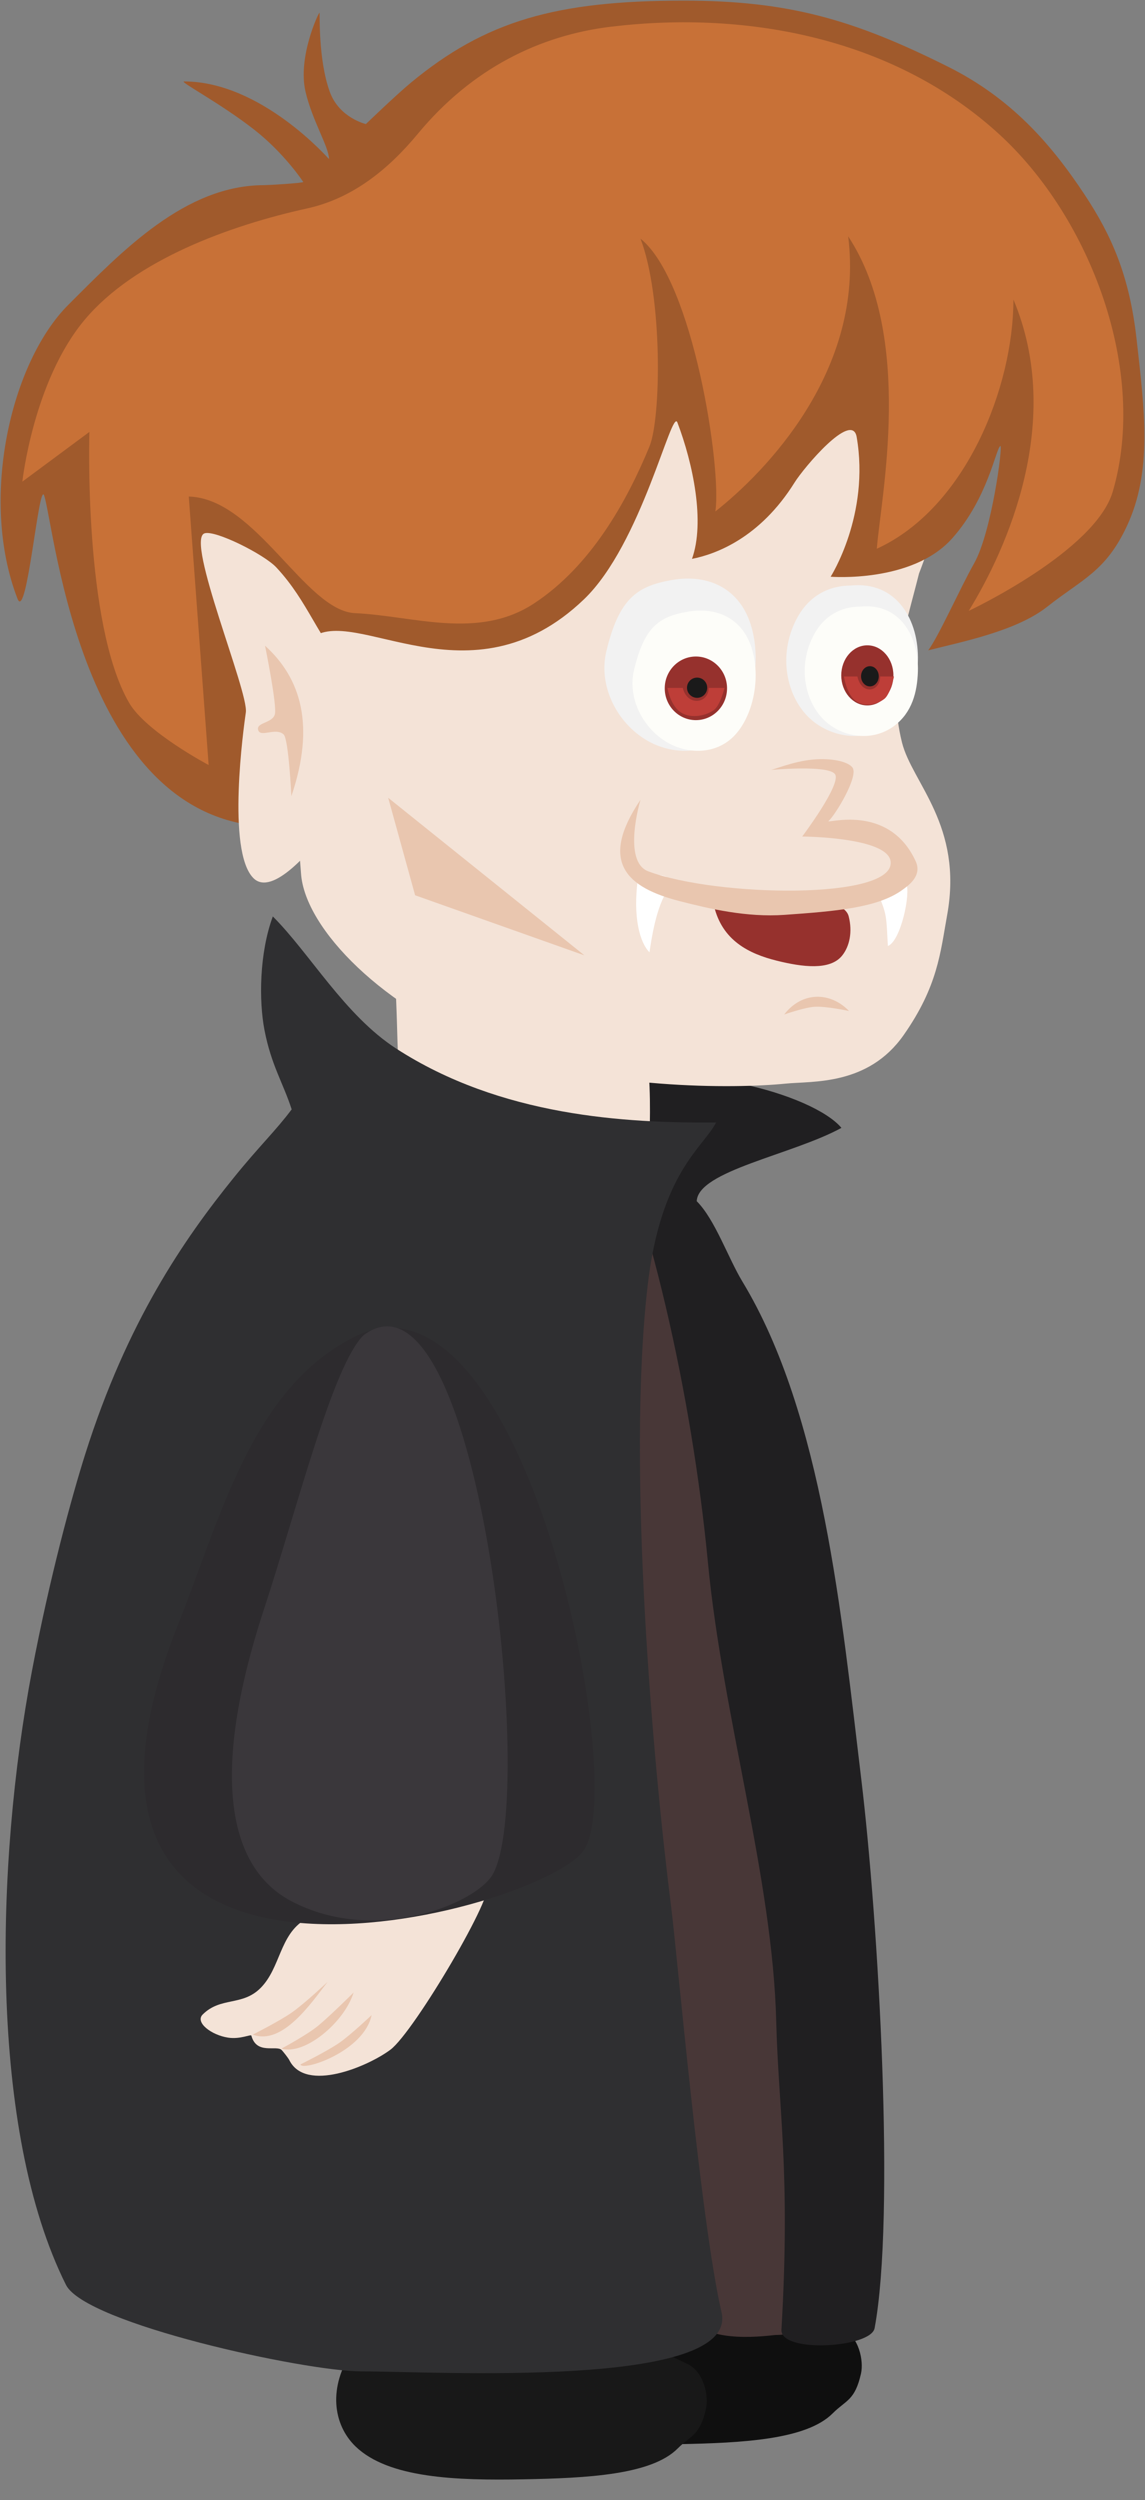<?xml version="1.0" encoding="UTF-8" standalone="no"?>
<!-- Created with Inkscape (http://www.inkscape.org/) -->

<svg
   xmlns:dc="http://purl.org/dc/elements/1.1/"
   xmlns:cc="http://creativecommons.org/ns#"
   xmlns:rdf="http://www.w3.org/1999/02/22-rdf-syntax-ns#"
   xmlns:svg="http://www.w3.org/2000/svg"
   xmlns="http://www.w3.org/2000/svg"
   xmlns:sodipodi="http://sodipodi.sourceforge.net/DTD/sodipodi-0.dtd"
   xmlns:inkscape="http://www.inkscape.org/namespaces/inkscape"
   width="329.268"
   height="718.388"
   id="svg2"
   version="1.1"
   inkscape:version="0.48.4 r9939"
   sodipodi:docname="character.svg">
  <rect width="100%" height="100%" fill="#808080" stroke="none"/>
  <defs
     id="defs4" />
  <sodipodi:namedview
     id="base"
     pagecolor="#ffffff"
     bordercolor="#666666"
     borderopacity="1.0"
     inkscape:pageopacity="0.0"
     inkscape:pageshadow="2"
     inkscape:zoom="0.7"
     inkscape:cx="162.21232"
     inkscape:cy="360.74109"
     inkscape:document-units="px"
     inkscape:current-layer="layer2"
     showgrid="false"
     inkscape:window-width="911"
     inkscape:window-height="1041"
     inkscape:window-x="64"
     inkscape:window-y="0"
     inkscape:window-maximized="0"
     fit-margin-top="0"
     fit-margin-left="0"
     fit-margin-right="0"
     fit-margin-bottom="0" />
  <g
     inkscape:groupmode="layer"
     id="layer2"
     inkscape:label="Line"
     transform="translate(-211.821,-227.387)"
     style="display:inline">
    <path
       sodipodi:nodetypes="csssssssc"
       inkscape:connector-curvature="0"
       id="path3847"
       d="m 357.812,892.679 c -7.138,10.492 -5.657,21.278 0.812,27.537 9.455,9.149 28.96,9.83 48.382,9.46 18.353,-0.35 36.697,-1.281 44.249,-8.833 3.874,-3.874 6.413,-3.655 8.166,-11.469 0.799,-3.562 -0.498,-10.582 -5.425,-12.889 -9.396,-4.4 -16.53,-8.72 -32.974,-8.72 -7.383,0 -14.718,-0.309 -22.341,0.961 -13.441,2.24 -29.682,5.987 -40.867,3.953 z"
       style="fill:#0f0f0f;fill-opacity:1;stroke:none" />
    <path
       style="fill:#483737;fill-opacity:1;stroke:none"
       d="m 404.867,565.712 c -13.762,8.138 -16.815,31.692 -20.001,56.425 -3.19,24.768 10.153,81.777 6.563,107.192 -2.923,20.693 5.044,41.803 3.637,74.56 -1.223,28.474 5.423,63.844 15.306,88.654 3.563,8.945 23.45,5.759 24.55,5.759 26.171,0 15.254,-54.609 14.094,-76.227 -2.116,-39.423 -17.228,-202.52 -44.15,-256.362 z"
       id="path3849"
       inkscape:connector-curvature="0"
       sodipodi:nodetypes="cssssssc" />
    <path
       style="fill:#201f21;fill-opacity:1;stroke:none"
       d="m 453.793,551.462 c -14.142,7.733 -41.255,12.337 -41.615,21.068 5.267,5.267 9.005,16.275 13.142,23.105 23.177,38.264 28.559,96.475 34.155,142.764 4.993,41.304 9.844,125.803 3.858,157.952 -1.053,5.656 -27.188,7.27 -26.79,0.429 2.642,-45.357 -0.876,-63.378 -1.5,-88.513 -1.024,-41.231 -15.396,-87.505 -19.657,-132.066 -4.573,-47.828 -16.978,-103.042 -32.721,-136.525 25.585,-8.495 63.047,2.128 71.129,11.787 z"
       id="path3811"
       inkscape:connector-curvature="0"
       sodipodi:nodetypes="ccsssssscc" />
    <path
       style="fill:#f4e3d7;fill-opacity:1;stroke:none"
       d="m 325.447,509.839 c 1.059,13.545 -0.019,32.945 4.377,46.133 0.215,0.645 66.97,28.775 68.019,27.726 0.654,-0.654 0,-5.961 0,-6.947 0,-12.774 2.721,-39.62 -1.337,-51.795 -0.383,-1.149 -24.921,-3.752 -27.932,-4.957 -11.631,-4.652 -37.311,-13.332 -43.127,-10.16 z"
       id="path3819"
       inkscape:connector-curvature="0"
       sodipodi:nodetypes="csssssc" />
    <path
       style="fill:#181818;fill-opacity:1;stroke:none"
       d="m 313.234,902.776 c -7.138,10.492 -5.657,21.278 0.812,27.537 9.455,9.149 28.96,9.83 48.382,9.46 18.353,-0.35 36.697,-1.281 44.249,-8.833 3.874,-3.874 6.413,-3.655 8.166,-11.469 0.799,-3.562 -0.498,-10.582 -5.425,-12.889 -9.396,-4.4 -16.53,-8.72 -32.974,-8.72 -7.383,0 -14.717,-0.309 -22.341,0.961 -13.441,2.24 -29.682,5.987 -40.867,3.953 z"
       id="path3815"
       inkscape:connector-curvature="0"
       sodipodi:nodetypes="csssssssc" />
    <path
       style="fill:#2f2f31;fill-opacity:1;stroke:none"
       d="m 290.277,490.707 c -3.887,10.543 -4.031,24.266 -2.384,32.735 1.952,10.036 5.349,15.114 7.806,22.706 -4.573,6.12 -9.272,10.512 -16.531,19.47 -14.57,17.98 -30.797,41.606 -42.786,79.429 -3.919,12.362 -10.26,35.542 -15.343,62.305 -10.596,55.79 -12.442,132.162 9.753,176.552 5.583,11.165 68.749,24.854 84.865,24.854 21.019,0 108.777,5.161 103.657,-16.973 -6.04,-26.108 -12.681,-102.231 -14.48,-116.412 -5.184,-40.856 -12.835,-126.534 -6.75,-178.741 3.791,-32.523 15.99,-39.523 19.668,-46.717 -26.151,0.207 -61.904,-1.767 -92.019,-21.252 -14.768,-9.556 -24.778,-27.277 -35.456,-37.955 z"
       id="path3807"
       inkscape:connector-curvature="0"
       sodipodi:nodetypes="cscsssssssscsc" />
    <path
       style="fill:#f4e3d7;fill-opacity:1;stroke:none"
       d="m 298.39,478.394 c 1.097,16.026 24.209,39.087 54.533,50.421 31.327,11.709 70.109,11.406 84.803,9.935 7.758,-0.777 23.718,0.634 33.942,-13.93 9.855,-14.038 10.571,-23.719 12.527,-34.519 4.659,-25.734 -10.084,-37.96 -12.985,-49.564 -4.413,-17.651 0.987,-32.937 4.897,-48.578 3.385,-8.617 6.215,-19.021 8.82,-28.136 16.233,-56.816 -88.24,-50.143 -111.216,-43.584 -30.914,8.825 -50.267,27.04 -66.911,60.33 -6.891,13.781 -5.244,33.345 -9.507,48.264 -4.296,15.036 -0.349,28.239 1.097,49.361 z"
       id="path3809"
       inkscape:connector-curvature="0"
       sodipodi:nodetypes="sssssscsssss" />
    <path
       style="fill:#a05a2c;fill-opacity:1;stroke:none"
       d="m 293.089,464.866 c -57.554,2.393 -65.475,-85.572 -68.557,-95.065 -1.508,-4.646 -4.999,36.538 -7.678,29.617 -11.044,-28.526 -1.987,-67.872 14.625,-84.462 15.56,-15.54 33.64,-34.37 56.308,-34.37 1.2,0 11.077,-0.582 11.243,-0.914 0.003,-0.005 -5.335,-8.149 -14.001,-14.946 -9.794,-7.681 -21.79,-13.94 -20.277,-13.94 22.279,0 41.682,22.393 41.682,22.304 0,-3.436 -4.841,-11.093 -6.76,-19.38 -2.304,-9.946 3.803,-22.756 4.018,-22.669 0.168,0.068 -0.447,13.291 2.97,22.735 2.713,7.497 10.375,9.258 10.375,9.258 0,0 8.722,-8.401 12.943,-11.889 21.43,-17.71 41.631,-23.577 78.466,-23.577 30.048,0 48.847,5.41 76.052,19.013 17.941,8.971 29.415,21.882 39.284,36.823 7.62,11.536 12.836,23.108 14.885,41.428 2.285,20.431 4.616,37.906 -2.797,53.744 -6.111,13.059 -12.824,15.185 -22.889,23.134 -8.895,7.025 -24.555,10.09 -34.228,12.54 3.095,-4.18 9.153,-17.847 13.197,-24.993 5.08,-8.979 8.334,-34.139 7.539,-33.716 -1.298,0.692 -3.523,14.943 -13.849,26.535 -11.505,12.915 -34.951,11.023 -34.951,11.023 0,0 11.372,-17.776 7.468,-40.248 -1.435,-7.403 -15.167,8.894 -17.84,13.175 -10.009,16.03 -22.793,20.635 -29.5,21.944 3.786,-10.59 0.313,-27.35 -4.199,-39.194 -1.655,-4.346 -10.263,34.912 -26.874,50.823 -32.775,31.394 -66.195,1.048 -78.495,11.275 -6.97,5.795 -0.58,31.247 -8.161,53.991 z"
       id="path3805"
       inkscape:connector-curvature="0"
       sodipodi:nodetypes="csssscsssssscssssssscsssccscsssc" />
    <path
       style="fill:#f4e3d7;fill-opacity:1;stroke:none"
       d="m 299.594,778.905 c -7.411,4.394 -7.074,13.932 -12.859,19.717 -5.261,5.261 -11.466,2.438 -16.639,7.611 -2.234,2.235 2.443,5.891 7.33,6.635 3.546,0.54 6.553,-1.06 6.685,-0.567 1.492,5.552 7.227,2.642 8.709,4.124 0.327,0.327 1.867,2.236 2.21,2.922 4.701,9.402 22.618,1.802 29.063,-3.011 6.873,-5.133 30.975,-46.159 27.58,-47.291 -9.46,-3.153 -27.841,4.715 -38.577,4.715 -1.643,0 -6.629,-3.067 -7.878,-1.819 -1.833,1.833 -2.534,5.558 -5.624,6.962 z"
       id="path3845"
       inkscape:connector-curvature="0"
       sodipodi:nodetypes="cssssssssssc" />
    <path
       style="fill:#2d2b2e;fill-opacity:1;stroke:none"
       d="m 313.739,611.523 c -29.533,14.709 -38.59,52.325 -50.579,82.298 -49.986,124.964 104.739,82.927 116.589,65.153 13.185,-19.778 -17.584,-171.664 -66.01,-147.451 z"
       id="path3813"
       inkscape:connector-curvature="0" />
    <path
       style="fill:#ffffff;fill-opacity:1;stroke:none"
       d="m 395.373,479.099 c -1.771,11.974 0.589,19.336 3.223,21.911 0.497,-3.289 1.849,-13.32 5.583,-18.459 2.416,-3.325 -2.657,-4.57 -8.806,-3.452 z"
       id="path3823"
       inkscape:connector-curvature="0"
       sodipodi:nodetypes="ccsc" />
    <path
       style="fill:#ffffff;fill-opacity:1;stroke:none"
       d="m 464.755,482.416 c -0.283,3.635 0.908,3.994 1.706,7.969 0.451,2.248 0.507,6.349 0.695,8.82 3.738,-1.462 6.597,-15.228 5.27,-17.883 -1.864,-3.729 -3.569,0.347 -7.671,1.093 z"
       id="path3825"
       inkscape:connector-curvature="0"
       sodipodi:nodetypes="cscsc" />
    <path
       style="fill:#96312d;fill-opacity:1;stroke:none"
       d="m 417.15,487.697 c 2.359,9.889 9.94,13.726 18.144,15.752 7.231,1.785 15.22,2.863 18.711,-1.499 2.12,-2.649 3.026,-6.816 1.863,-11.304 -1.128,-4.352 -11.106,-5.417 -20.65,-5.224 -9.325,0.188 -18.234,1.577 -18.068,2.275 z"
       id="path3827"
       inkscape:connector-curvature="0"
       sodipodi:nodetypes="ssssss" />
    <path
       style="fill:#e9c6af;fill-opacity:1;stroke:none"
       d="m 437.332,518.888 c 5.081,-6.625 13.251,-6.616 18.647,-1.006 0,0 -6.563,-1.423 -9.873,-1.215 -3.011,0.189 -8.775,2.221 -8.775,2.221 z"
       id="path3829"
       inkscape:connector-curvature="0"
       sodipodi:nodetypes="ccsc" />
    <path
       style="fill:#f2f2f2;fill-opacity:1;stroke:none"
       d="m 386.191,414.507 c 3.636,-15.097 8.766,-18.654 18.615,-20.425 11.305,-2.033 19.707,2.92 22.834,12.555 3.533,10.888 0.501,24.609 -6.287,31.398 -6.444,6.444 -16.303,6.357 -23.629,2.021 -8.513,-5.039 -13.921,-15.635 -11.533,-25.548 z"
       id="path3841"
       inkscape:connector-curvature="0"
       sodipodi:nodetypes="ssssss" />
    <path
       style="fill:#f2f2f2;fill-opacity:1;stroke:none"
       d="m 456.51,395.63 c -6.416,0.006 -12.191,3.013 -15.642,9.654 -5.495,10.573 -2.757,22.435 3.849,28.541 5.936,5.486 15.809,7.158 23.158,1.645 5.995,-4.498 7.677,-11.334 7.901,-18.087 0.386,-11.665 -5.978,-23.078 -19.266,-21.753 z"
       id="path3843"
       inkscape:connector-curvature="0"
       sodipodi:nodetypes="cssssc" />
    <path
       style="fill:#e9c6af;fill-opacity:1;stroke:none"
       d="m 284.514,811.996 c 8.504,3.205 16.829,-9.072 21.519,-15.155 0,0 -6.563,6.193 -10.244,8.774 -3.536,2.48 -11.276,6.38 -11.276,6.38 z"
       id="path3851"
       inkscape:connector-curvature="0"
       sodipodi:nodetypes="ccsc" />
    <path
       style="fill:#e9c6af;fill-opacity:1;stroke:none"
       d="m 292.774,816.012 c 6.578,2.035 18.078,-7.489 20.736,-16.114 0,0 -6.487,6.467 -10.144,9.506 -3.201,2.66 -10.592,6.608 -10.592,6.608 z"
       id="path3853"
       inkscape:connector-curvature="0"
       sodipodi:nodetypes="ccsc" />
    <path
       style="fill:#e9c6af;fill-opacity:1;stroke:none"
       d="m 298.229,820.558 c 0.455,2.09 18.274,-3.639 20.459,-14.169 0,0 -5.924,5.616 -9.261,7.94 -3.505,2.441 -11.198,6.23 -11.198,6.23 z"
       id="path3855"
       inkscape:connector-curvature="0"
       sodipodi:nodetypes="ccsc" />
    <path
       sodipodi:nodetypes="ssssss"
       inkscape:connector-curvature="0"
       id="path7487"
       d="m 394.167,419.823 c 2.96,-12.293 7.137,-15.188 15.157,-16.631 9.205,-1.655 16.046,2.378 18.592,10.222 2.877,8.865 0.408,20.038 -5.119,25.565 -5.247,5.247 -13.275,5.176 -19.239,1.645 -6.932,-4.103 -11.335,-12.731 -9.391,-20.802 z"
       style="fill:#fdfdf9;fill-opacity:1;stroke:none" />
    <path
       sodipodi:type="arc"
       style="color:#000000;fill:#96312d;fill-opacity:1;stroke:none;stroke-width:1;marker:none;visibility:visible;display:inline;overflow:visible;enable-background:accumulate"
       id="path3857"
       sodipodi:cx="461.13464"
       sodipodi:cy="76.554825"
       sodipodi:rx="24.748737"
       sodipodi:ry="25.253813"
       d="m 485.883,76.555 c 0,13.947 -11.08,25.254 -24.749,25.254 -13.668,0 -24.749,-11.307 -24.749,-25.254 0,-13.947 11.08,-25.254 24.749,-25.254 13.668,0 24.749,11.307 24.749,25.254 z"
       transform="matrix(0.362,0,0,0.362,245.008,397.453)" />
    <path
       sodipodi:nodetypes="cssssc"
       inkscape:connector-curvature="0"
       id="path7489"
       d="m 459.211,401.685 c -5.517,0.005 -10.484,2.591 -13.452,8.302 -4.725,9.092 -2.371,19.293 3.31,24.543 5.104,4.718 13.595,6.155 19.915,1.414 5.156,-3.868 6.602,-9.747 6.794,-15.554 0.332,-10.031 -5.141,-19.846 -16.568,-18.706 z"
       style="fill:#fdfdf9;fill-opacity:1;stroke:none" />
    <path
       transform="matrix(0.303,0,0,0.342,321.515,395.263)"
       d="m 485.883,76.555 c 0,13.947 -11.08,25.254 -24.749,25.254 -13.668,0 -24.749,-11.307 -24.749,-25.254 0,-13.947 11.08,-25.254 24.749,-25.254 13.668,0 24.749,11.307 24.749,25.254 z"
       sodipodi:ry="25.253813"
       sodipodi:rx="24.748737"
       sodipodi:cy="76.554825"
       sodipodi:cx="461.13464"
       id="path3859"
       style="color:#000000;fill:#96312d;fill-opacity:1;stroke:none;stroke-width:1;marker:none;visibility:visible;display:inline;overflow:visible;enable-background:accumulate"
       sodipodi:type="arc" />
    <path
       style="fill:#f4e3d7;fill-opacity:1;stroke:none"
       d="m 312.169,420.225 c -9.024,-9.496 -11.557,-19.808 -20.885,-29.8 -3.509,-3.759 -17.639,-10.839 -20.662,-9.788 -5.528,1.922 12.745,45.552 11.893,51.45 -0.587,4.067 -5.603,39.829 2.182,47.614 5.485,5.485 16.9,-8.25 21.862,-14.779"
       id="path3801"
       inkscape:connector-curvature="0"
       sodipodi:nodetypes="cssssc" />
    <path
       style="fill:#e9c6af;fill-opacity:1;stroke:none"
       d="m 288.037,412.914 c 10.266,9.309 14.517,22.83 7.574,43.227 0,0 -0.78,-16.372 -2.22,-17.715 -2.288,-2.133 -6.646,0.977 -7.324,-1.263 -0.678,-2.24 4.083,-1.909 4.798,-4.546 0.683,-2.516 -2.829,-19.703 -2.829,-19.703 z"
       id="path3872"
       inkscape:connector-curvature="0"
       sodipodi:nodetypes="ccszsc" />
    <path
       style="fill:#e9c6af;fill-opacity:1;stroke:none"
       d="m 396.015,457.187 c -12.145,17.958 -3.867,25.227 11.203,29.109 8.656,2.23 19.379,4.729 30.201,3.96 14.453,-1.027 26.746,-1.964 33.905,-7.176 1.679,-1.222 5.768,-4.007 3.82,-8.235 -7.815,-16.959 -26.194,-10.539 -25.034,-11.573 1.949,-1.736 8.758,-12.944 6.833,-15.379 -1.366,-1.727 -5.999,-2.733 -11.313,-2.264 -5.858,0.517 -11.706,3.113 -12.324,3.001 0,0 16.62,-1.551 18.63,1.19 2.01,2.741 -9.423,17.93 -9.423,17.93 0,0 24.677,0.11 25.435,7.208 1.183,11.065 -49.885,10.192 -69.686,2.801 -7.609,-2.84 -2.248,-20.573 -2.248,-20.573 z"
       id="path3821"
       inkscape:connector-curvature="0"
       sodipodi:nodetypes="csssssssczcssc" />
    <path
       style="fill:#be3e38;fill-opacity:1;stroke:none"
       d="m 403.75,425.041 4.419,0 c 1.305,5.401 7.486,4.522 7.45,0 l 4.546,0 c 0,0 -1.221,5.135 -3.157,6.44 -2.762,1.863 -7.057,2.378 -9.723,0.379 -2.736,-2.052 -3.536,-6.819 -3.536,-6.819 z"
       id="path7491"
       inkscape:connector-curvature="0"
       sodipodi:nodetypes="ccccssc" />
    <path
       sodipodi:type="arc"
       style="color:#000000;fill:#1a1a1a;fill-opacity:1;fill-rule:nonzero;stroke:none;stroke-width:3;marker:none;visibility:visible;display:inline;overflow:visible;enable-background:accumulate"
       id="path8261"
       sodipodi:cx="200.51527"
       sodipodi:cy="197.52766"
       sodipodi:rx="3.2829957"
       sodipodi:ry="3.2829957"
       d="m 203.798,197.528 c 0,1.813 -1.47,3.283 -3.283,3.283 -1.813,0 -3.283,-1.47 -3.283,-3.283 0,-1.813 1.47,-3.283 3.283,-3.283 1.813,0 3.283,1.47 3.283,3.283 z"
       transform="matrix(0.885,0,0,0.885,234.831,250.179)" />
    <path
       sodipodi:nodetypes="ccccssc"
       inkscape:connector-curvature="0"
       id="path8263"
       d="m 454.51,421.758 3.875,0 c 1.145,5.401 6.565,4.522 6.533,0 l 3.986,0 c 0,0 -1.071,5.135 -2.768,6.44 -2.422,1.863 -6.189,2.378 -8.526,0.379 -2.399,-2.052 -3.1,-6.819 -3.1,-6.819 z"
       style="fill:#be3e38;fill-opacity:1;stroke:none" />
    <path
       transform="matrix(0.776,0,0,0.885,306.381,246.896)"
       d="m 203.798,197.528 c 0,1.813 -1.47,3.283 -3.283,3.283 -1.813,0 -3.283,-1.47 -3.283,-3.283 0,-1.813 1.47,-3.283 3.283,-3.283 1.813,0 3.283,1.47 3.283,3.283 z"
       sodipodi:ry="3.2829957"
       sodipodi:rx="3.2829957"
       sodipodi:cy="197.52766"
       sodipodi:cx="200.51527"
       id="path8265"
       style="color:#000000;fill:#1a1a1a;fill-opacity:1;fill-rule:nonzero;stroke:none;stroke-width:3;marker:none;visibility:visible;display:inline;overflow:visible;enable-background:accumulate"
       sodipodi:type="arc" />
    <path
       style="fill:#e9c6af;fill-opacity:1;stroke:none"
       d="m 111.632,229.229 7.743,28.011 48.692,17.272 z"
       id="path8267"
       inkscape:connector-curvature="0"
       transform="translate(211.821,227.387)"
       sodipodi:nodetypes="cccc" />
    <path
       style="fill:#c87137;fill-opacity:1;stroke:none"
       d="m 278.571,175.53 c 0,0 36.387,-17.084 41.429,-34.286 C 330.124,106.705 313.766,62.609 287.143,38.388 257.401,11.328 215.639,2.889 175.714,7.673 155.203,10.131 135.703,19.681 120.173,38.423 111.681,48.672 101.396,57.013 88.326,59.888 66.271,64.739 38.768,74.632 24.286,91.959 9.563,109.574 6.429,138.388 6.429,138.388 L 25.714,124.102 c 0,0 -1.756,55.181 11.429,77.857 C 42.003,210.317 60,219.816 60,219.816 l -5.714,-77.143 c 19.323,0.522 33.484,32.874 47.842,33.51 16.655,0.739 35.318,7.784 51.444,-2.796 16.279,-10.681 26.604,-29.125 33.185,-45.068 3.415,-8.272 3.801,-43.145 -2.572,-59.747 15.197,12.143 23.428,66.243 21.53,78.386 14.182,-11.159 43.036,-40.453 38.189,-79.064 19.102,28.989 9.372,75.138 8.24,89.778 25.622,-11.703 39.292,-46.509 39.286,-71.611 14.661,34.867 -1.859,71.648 -12.857,89.468 z"
       id="path8280"
       inkscape:connector-curvature="0"
       transform="translate(211.821,227.387)"
       sodipodi:nodetypes="cssssssccsccssscccccc" />
    <path
       inkscape:connector-curvature="0"
       id="path8282"
       d="m 316.39,611.017 c -8.865,8.648 -18.973,49.26 -28.658,78.762 -15.889,48.403 -9.888,74.433 7.713,83.791 24.051,12.787 53.068,0.891 58.02,-7.526 13.01,-22.116 -4.318,-179.24 -37.076,-155.027 z"
       style="fill:#3a373b;fill-opacity:1;stroke:none"
       sodipodi:nodetypes="csssc" />
  </g>
</svg>
